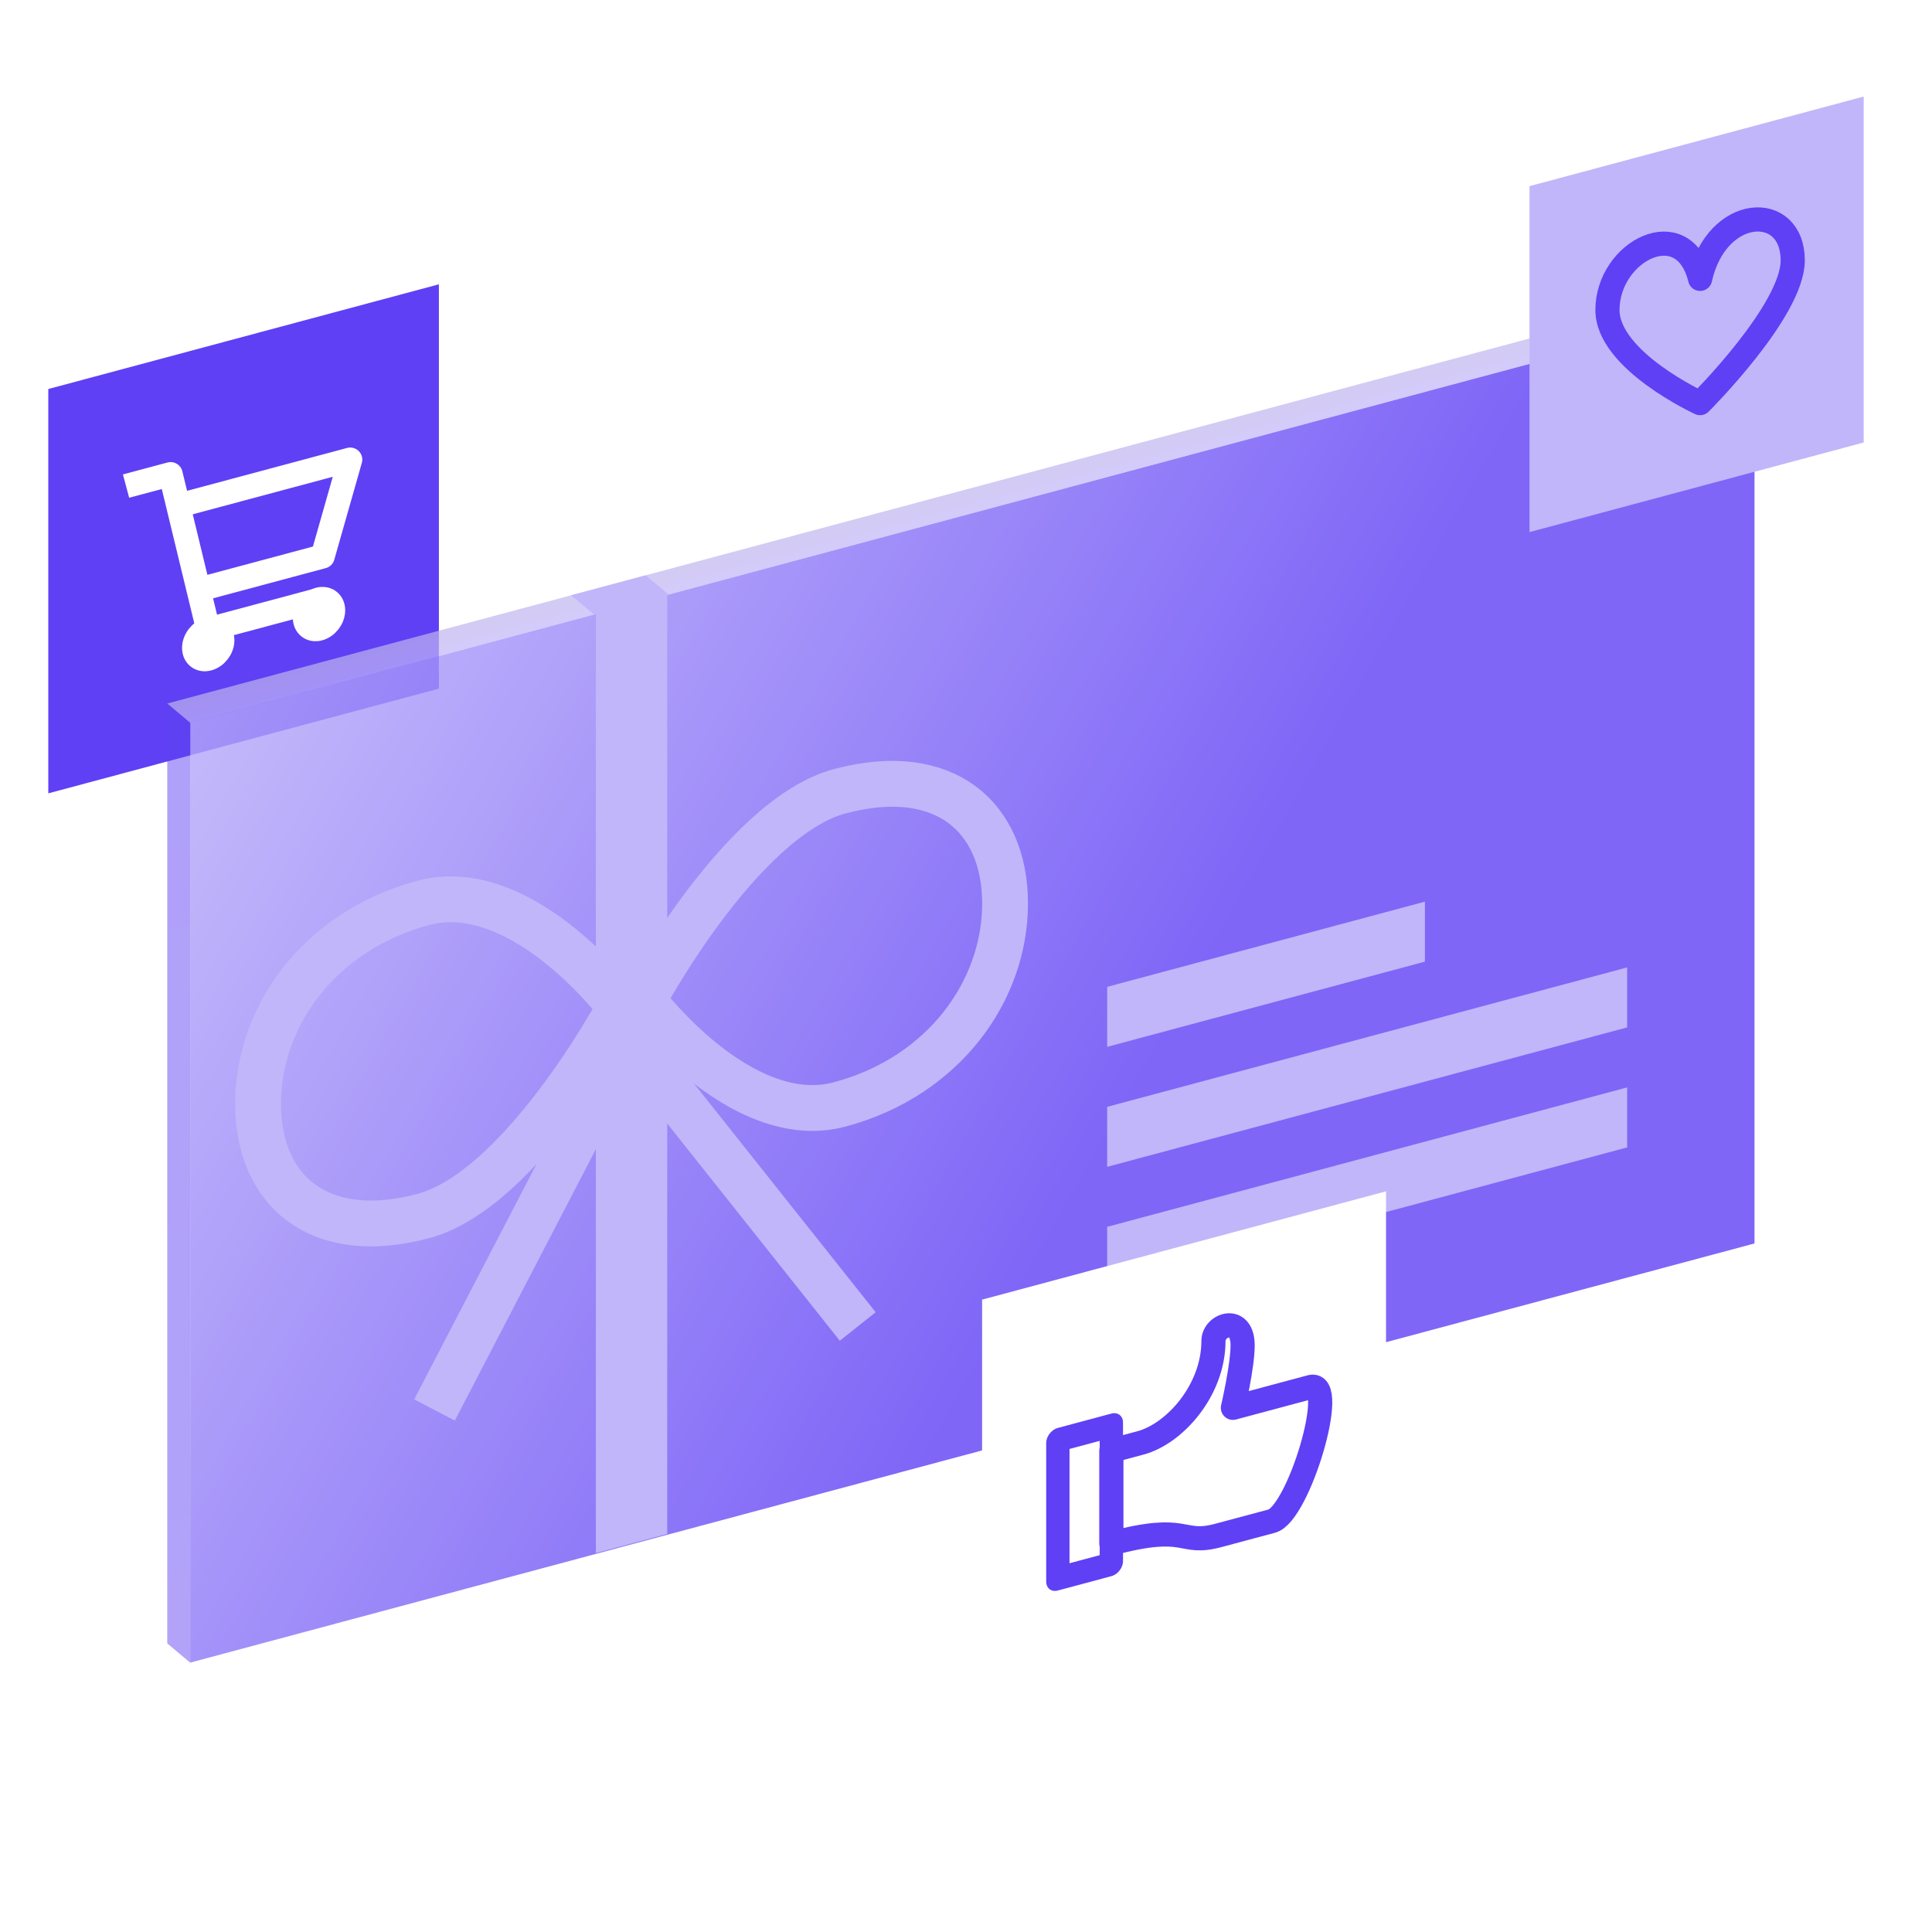 <svg width="120" height="120" viewBox="0 0 120 120" fill="none" xmlns="http://www.w3.org/2000/svg">
<rect width="25.114" height="25.114" transform="matrix(0.966 -0.259 0 1 3 24.163)" fill="#5F40F5"/>
<path d="M19.815 39.048C20.299 38.919 20.691 38.408 20.691 37.907C20.691 37.406 20.299 37.105 19.815 37.235C19.331 37.365 18.939 37.876 18.939 38.377C18.939 38.877 19.331 39.178 19.815 39.048Z" fill="white" stroke="white" stroke-width="1.5" stroke-miterlimit="10" stroke-linecap="round" stroke-linejoin="round"/>
<path d="M12.933 40.914C13.417 40.785 13.809 40.274 13.809 39.773C13.809 39.272 13.417 38.971 12.933 39.101C12.449 39.23 12.057 39.741 12.057 40.242C12.057 40.743 12.449 41.044 12.933 40.914Z" fill="white" stroke="white" stroke-width="1.5" stroke-miterlimit="10" stroke-linecap="round" stroke-linejoin="round"/>
<path d="M8.553 29.998L10.597 29.451L12.932 39.101L19.355 37.38" stroke="white" stroke-width="1.5" stroke-miterlimit="10" stroke-linecap="square" stroke-linejoin="round"/>
<path d="M12.63 36.548L20.041 34.562L21.752 28.547L11.489 31.297" stroke="white" stroke-width="1.5" stroke-miterlimit="10" stroke-linecap="square" stroke-linejoin="round"/>
<g filter="url(#filter0_b_792_14182)">
<path d="M11.817 44.887L108.976 18.853V77.233L11.817 103.267V44.887Z" fill="url(#paint0_linear_792_14182)" fill-opacity="0.8"/>
</g>
<rect width="4.587" height="58.38" transform="matrix(0.966 -0.259 0 1 37.011 38.086)" fill="#C1B6FA"/>
<path d="M16.028 68.554C16.028 71.277 16.989 73.429 18.706 74.7C20.42 75.968 22.973 76.418 26.3 75.527C27.782 75.13 29.309 74.151 30.819 72.785C32.325 71.422 33.739 69.742 34.969 68.073C36.195 66.409 37.208 64.796 37.915 63.596C38.158 63.183 38.365 62.821 38.53 62.525C38.365 62.317 38.158 62.065 37.915 61.783C37.208 60.962 36.195 59.892 34.969 58.885C33.739 57.874 32.325 56.952 30.819 56.397C29.309 55.84 27.782 55.679 26.3 56.076C22.973 56.968 20.42 58.786 18.706 60.973C16.989 63.163 16.028 65.831 16.028 68.554Z" stroke="#C1B6FA" stroke-width="2.846"/>
<path d="M62.426 56.121C62.426 58.844 61.465 61.512 59.748 63.702C58.033 65.889 55.48 67.708 52.153 68.599C50.672 68.996 49.145 68.836 47.635 68.279C46.129 67.724 44.714 66.801 43.484 65.791C42.259 64.784 41.246 63.714 40.539 62.893C40.295 62.611 40.089 62.359 39.924 62.151C40.089 61.855 40.295 61.492 40.539 61.08C41.246 59.88 42.259 58.267 43.484 56.603C44.714 54.933 46.129 53.253 47.635 51.891C49.145 50.525 50.672 49.546 52.153 49.149C55.48 48.257 58.033 48.708 59.748 49.976C61.465 51.246 62.426 53.399 62.426 56.121Z" stroke="#C1B6FA" stroke-width="2.846"/>
<path d="M40.172 62.208L26.987 87.577" stroke="#C1B6FA" stroke-width="2.846"/>
<path d="M38.281 63.52L53.276 82.39" stroke="#C1B6FA" stroke-width="2.846"/>
<rect x="0.9" y="0.69" width="18.567" height="1.863" transform="matrix(0.966 -0.259 0 1 68.799 61.528)" stroke="#C1B6FA" stroke-width="1.863"/>
<rect x="0.9" y="0.69" width="31.571" height="1.863" transform="matrix(0.966 -0.259 0 1 68.799 68.981)" stroke="#C1B6FA" stroke-width="1.863"/>
<rect x="0.9" y="0.69" width="31.571" height="1.863" transform="matrix(0.966 -0.259 0 1 68.799 76.434)" stroke="#C1B6FA" stroke-width="1.863"/>
<g filter="url(#filter1_b_792_14182)">
<rect width="1.863" height="58.38" transform="matrix(0.766 0.643 0 1 10.389 43.696)" fill="url(#paint1_linear_792_14182)" fill-opacity="0.5"/>
</g>
<g filter="url(#filter2_b_792_14182)">
<path d="M10.389 43.696L107.573 17.655L109 18.853L11.816 44.893L10.389 43.696Z" fill="url(#paint2_linear_792_14182)" fill-opacity="0.7"/>
</g>
<g filter="url(#filter3_b_792_14182)">
<path d="M35.475 36.974L40.106 35.733L41.533 36.931L36.902 38.172L35.475 36.974Z" fill="#C1B6FA"/>
</g>
<rect width="25.972" height="25.972" transform="matrix(0.966 -0.259 0 1 61 80.722)" fill="white"/>
<path d="M75.672 95.369L78.994 94.479C80.655 94.034 83.147 85.683 81.41 86.148L76.578 87.443C76.578 87.443 77.182 84.849 77.182 83.568C77.182 81.647 75.37 82.261 75.37 83.285C75.37 86.359 72.953 89.055 70.839 89.621L69.027 90.107V95.869C73.859 94.574 73.255 96.017 75.672 95.369Z" stroke="#5F40F5" stroke-width="1.5" stroke-miterlimit="10" stroke-linejoin="round"/>
<rect width="3.44" height="8.599" transform="matrix(0.966 -0.259 0 1 65.705 89.441)" stroke="#5F40F5" stroke-width="1.5" stroke-miterlimit="10" stroke-linejoin="round"/>
<rect width="21.488" height="21.488" transform="matrix(0.966 -0.259 0 1 95 11.562)" fill="#C1B6FA"/>
<path d="M105.596 25.038C105.596 25.038 111.35 19.311 111.35 16.172C111.35 12.509 106.619 12.73 105.596 17.321C104.573 13.148 99.842 15.593 99.842 19.255C99.842 22.394 105.596 25.038 105.596 25.038Z" stroke="#5F40F5" stroke-width="1.5" stroke-miterlimit="10" stroke-linejoin="round"/>
<defs>
<filter id="filter0_b_792_14182" x="-3.089" y="3.948" width="126.97" height="114.225" filterUnits="userSpaceOnUse" color-interpolation-filters="sRGB">
<feFlood flood-opacity="0" result="BackgroundImageFix"/>
<feGaussianBlur in="BackgroundImageFix" stdDeviation="7.453"/>
<feComposite in2="SourceAlpha" operator="in" result="effect1_backgroundBlur_792_14182"/>
<feBlend mode="normal" in="SourceGraphic" in2="effect1_backgroundBlur_792_14182" result="shape"/>
</filter>
<filter id="filter1_b_792_14182" x="-0.79" y="32.517" width="23.785" height="81.936" filterUnits="userSpaceOnUse" color-interpolation-filters="sRGB">
<feFlood flood-opacity="0" result="BackgroundImageFix"/>
<feGaussianBlur in="BackgroundImageFix" stdDeviation="5.59"/>
<feComposite in2="SourceAlpha" operator="in" result="effect1_backgroundBlur_792_14182"/>
<feBlend mode="normal" in="SourceGraphic" in2="effect1_backgroundBlur_792_14182" result="shape"/>
</filter>
<filter id="filter2_b_792_14182" x="-0.79" y="6.476" width="120.969" height="49.596" filterUnits="userSpaceOnUse" color-interpolation-filters="sRGB">
<feFlood flood-opacity="0" result="BackgroundImageFix"/>
<feGaussianBlur in="BackgroundImageFix" stdDeviation="5.59"/>
<feComposite in2="SourceAlpha" operator="in" result="effect1_backgroundBlur_792_14182"/>
<feBlend mode="normal" in="SourceGraphic" in2="effect1_backgroundBlur_792_14182" result="shape"/>
</filter>
<filter id="filter3_b_792_14182" x="24.296" y="24.554" width="28.416" height="24.796" filterUnits="userSpaceOnUse" color-interpolation-filters="sRGB">
<feFlood flood-opacity="0" result="BackgroundImageFix"/>
<feGaussianBlur in="BackgroundImageFix" stdDeviation="5.59"/>
<feComposite in2="SourceAlpha" operator="in" result="effect1_backgroundBlur_792_14182"/>
<feBlend mode="normal" in="SourceGraphic" in2="effect1_backgroundBlur_792_14182" result="shape"/>
</filter>
<linearGradient id="paint0_linear_792_14182" x1="68.148" y1="71.688" x2="6.663" y2="36.908" gradientUnits="userSpaceOnUse">
<stop stop-color="#5F40F5"/>
<stop offset="1" stop-color="#C1B6FA"/>
</linearGradient>
<linearGradient id="paint1_linear_792_14182" x1="12.168" y1="-23.061" x2="87.064" y2="72.697" gradientUnits="userSpaceOnUse">
<stop stop-color="#5F40F5"/>
<stop offset="0.655" stop-color="#684BF3"/>
</linearGradient>
<linearGradient id="paint2_linear_792_14182" x1="31.786" y1="38.277" x2="32.117" y2="39.511" gradientUnits="userSpaceOnUse">
<stop stop-color="#C0B6EF"/>
<stop offset="1" stop-color="#C1B6FA"/>
</linearGradient>
</defs>
</svg>
